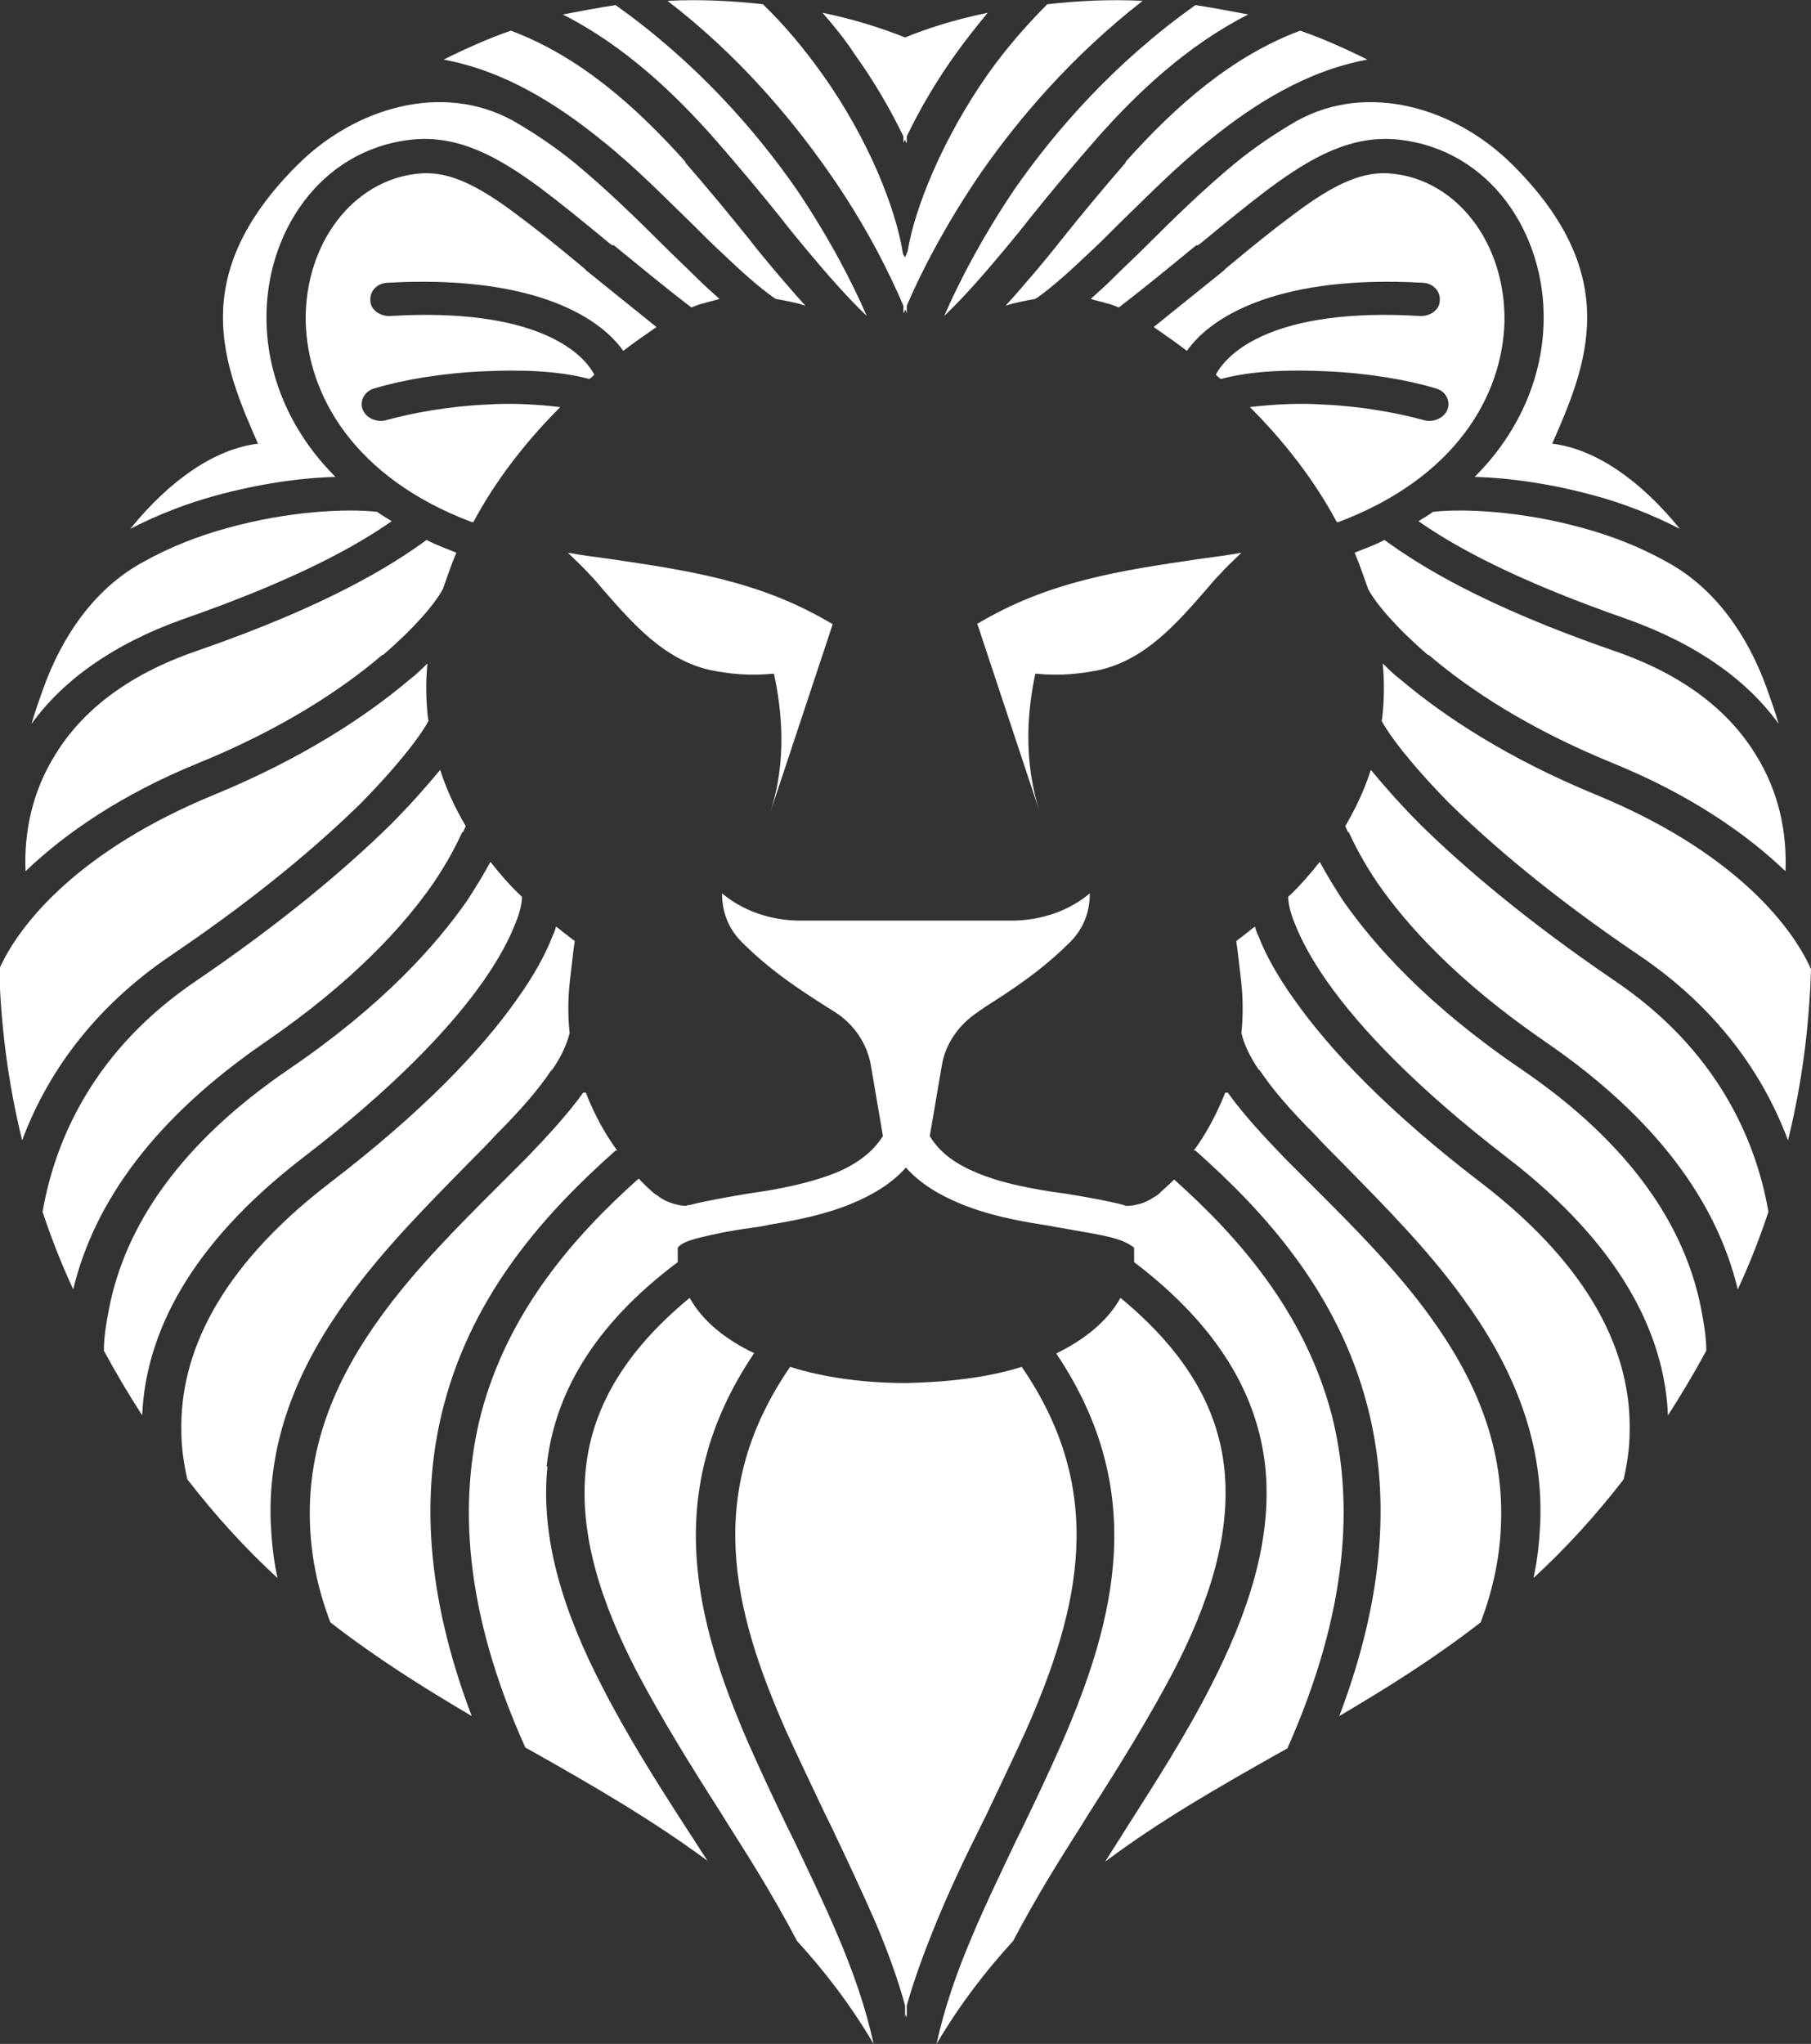 <svg xmlns="http://www.w3.org/2000/svg" id="Ebene_1" data-name="Ebene 1" viewBox="0 0 21.27 24"><rect x="0" y="0" width="21.27" height="24" fill="#333333" stroke="none"/><defs><style>      .cls-1 {        fill: #fff;      }    </style></defs><path class="cls-1" d="M10.61,3.59c-.17-.4-.45-.96-.87-1.56-.46-.66-1.08-1.39-1.9-2.02.39-.02.77,0,1.12.04.26.25.49.53.69.81.56.78.87,1.6.95,2.09,0,.02.01.05.03.07.01-.02.02-.04.03-.07.08-.49.4-1.31.95-2.09.2-.28.43-.55.69-.81.35-.04.73-.06,1.12-.04-.82.64-1.44,1.36-1.9,2.02-.41.6-.7,1.16-.87,1.56v.09s-.01-.03-.02-.05c0,.02-.01.03-.02.05v-.09Z"></path><path class="cls-1" d="M10.63.44c-.25-.1-.58-.21-.97-.29.14.16.27.32.38.49.23.32.42.65.57.96v.08s.01-.03.02-.04c0,.01.01.03.02.04v-.08c.15-.31.34-.64.57-.96.12-.17.25-.33.38-.49-.39.08-.73.19-.97.29Z"></path><path class="cls-1" d="M9.36,2.23c-.5-.72-1.2-1.51-2.13-2.17-.2.03-.41.07-.62.11.71.36,1.3.91,1.8,1.48.27.31.53.62.77.92.1.13.2.25.3.37.25.3.48.56.7.77-.16-.37-.43-.9-.82-1.48Z"></path><path class="cls-1" d="M8.05,1.9c-.59-.66-1.25-1.24-2.05-1.54-.26.09-.53.21-.79.34.71.13,1.33.52,1.86.95.39.31.74.67,1.07.99.12.12.24.24.36.35.21.2.4.37.58.5,0,0,.02.01.03.02.11.02.23.04.35.08-.12-.13-.23-.26-.35-.4-.1-.12-.21-.25-.31-.38-.24-.3-.49-.6-.75-.9Z"></path><path class="cls-1" d="M10.63,23.62s.01.05.02.07v-.14c.09-.32.21-.64.34-.96.16-.39.34-.77.53-1.15l.06-.12c.16-.34.32-.67.47-1,.63-1.43.96-2.8-.05-4.27-.41.13-.89.18-1.36.19-.47,0-.95-.06-1.36-.19-1.01,1.47-.68,2.84-.05,4.27.15.33.31.66.47,1l.06.12c.18.38.36.76.53,1.15.13.31.25.63.34.96v.14s.01-.05.02-.07Z"></path><path class="cls-1" d="M8.85,15.9c-1.08,1.61-.69,3.12-.06,4.57.15.34.31.68.47,1.01l.06.12c.18.38.36.75.52,1.13.18.42.33.85.42,1.27-.27-.46-.58-.86-.9-1.21-.13-.25-.28-.51-.43-.76-.15-.25-.32-.51-.48-.77-.34-.53-.68-1.08-.97-1.63-.42-.81-.68-1.61-.6-2.38.07-.68.42-1.35,1.22-2.01.15.27.42.49.76.65Z"></path><path class="cls-1" d="M6.42,17.22c.09-.84.54-1.65,1.54-2.4,0-.06,0-.11,0-.17.03-.04.1-.08.27-.12.16-.04.35-.08.58-.11.07-.01.15-.02.23-.04.31-.05.66-.12.97-.25.24-.1.46-.23.63-.42.17.19.39.32.63.42.31.13.65.2.97.25.08.01.16.03.23.04.22.04.42.07.58.11.16.04.23.09.27.12,0,.06,0,.12,0,.17,1,.76,1.45,1.57,1.54,2.4.09.87-.21,1.74-.64,2.58-.29.57-.65,1.13-1,1.68-.08.13-.16.25-.24.38.64-.48,1.34-.88,2.05-1.28l.09-.05c.72-1.62.78-2.9.52-3.92-.32-1.21-1.1-2.09-1.85-2.76,0,0,0,0,0,0,0,0,0,0-.01.01-.06.06-.12.11-.16.15-.02.02-.05.04-.07.05-.02.01-.03.02-.05.03-.04.02-.08.04-.13.05-.04.01-.08.02-.13.02-.02,0-.03,0-.04-.01-.19-.05-.42-.09-.66-.13-.07-.01-.14-.02-.21-.03-.31-.05-.6-.11-.86-.22-.24-.1-.43-.23-.55-.43l.14-.82c.04-.26.2-.49.43-.64.02-.02.05-.03.07-.05h0c.33-.21.67-.43,1.01-.77.16-.16.23-.36.23-.57-.25.21-.58.32-.92.32h-2.48c-.34,0-.67-.11-.92-.32,0,.21.07.41.23.57.34.34.68.56,1.01.77h0s.05.03.08.05c.24.15.39.39.43.64l.14.82c-.12.19-.31.33-.55.43-.25.1-.55.17-.86.22-.07.01-.14.02-.2.03-.23.04-.47.08-.66.13-.01,0-.03,0-.04.01-.04,0-.09-.01-.13-.02-.04-.01-.09-.03-.13-.05-.02-.01-.03-.02-.05-.03-.02-.02-.05-.03-.07-.05-.05-.04-.1-.09-.16-.15,0,0,0-.01-.02-.02-.75.67-1.53,1.55-1.85,2.76-.26,1.02-.21,2.3.52,3.92l.09.05c.71.4,1.4.8,2.05,1.28-.08-.12-.16-.25-.24-.37-.35-.54-.71-1.11-1-1.68-.43-.83-.73-1.71-.64-2.58Z"></path><path class="cls-1" d="M7.23,13.51c-.79.7-1.67,1.65-2.02,3-.26,1-.22,2.19.33,3.64-.56-.33-1.12-.68-1.66-1.1-.16-.42-.23-.81-.24-1.18-.03-.93.33-1.72.84-2.42.4-.55.89-1.04,1.34-1.49.13-.13.25-.25.37-.37.25-.26.48-.51.66-.76h.03c.07.18.16.36.26.52.04.06.07.11.11.16Z"></path><path class="cls-1" d="M6.48,12.57c.11-.16.18-.31.21-.44-.02-.19-.02-.39,0-.58.02-.16.04-.37.06-.5l-.13-.1s-.06-.05-.09-.07c-.01.04-.02.07-.04.11-.08.21-.22.47-.43.76-.41.58-1.1,1.31-2.2,2.15-1.31,1.01-1.75,2.02-1.73,2.91,0,.19.03.38.07.56.34.44.69.82,1.06,1.16-.05-.22-.07-.44-.08-.65-.04-1.03.37-1.9.91-2.64.42-.58.94-1.1,1.39-1.56.12-.12.24-.24.35-.36.27-.27.49-.52.65-.76Z"></path><path class="cls-1" d="M6.13,10.53c0,.07-.02.18-.08.32-.07.18-.19.41-.38.68-.38.54-1.04,1.24-2.12,2.07-1.31,1.01-1.84,2.05-1.88,3.02-.16-.25-.31-.5-.45-.76,0-.17.03-.33.06-.49.19-.98.84-1.95,2.12-2.82,1.1-.75,1.72-1.45,2.09-1.98.11-.17.2-.32.27-.45.11.14.23.28.37.41Z"></path><path class="cls-1" d="M5.44,9.77s.02-.05.03-.07c-.13-.22-.23-.44-.3-.66-.15.18-.34.4-.59.65-.51.5-1.25,1.13-2.28,1.83-1.18.8-1.65,1.84-1.8,2.71.1.3.22.61.36.91.25-1.04.97-2.02,2.25-2.9,1.05-.72,1.64-1.38,1.98-1.87.17-.25.27-.45.34-.6Z"></path><path class="cls-1" d="M5.04,8.45c-.08.16-.33.5-.8.98-.49.48-1.2,1.09-2.22,1.78-.95.64-1.48,1.43-1.76,2.18-.17-.69-.25-1.36-.27-2.01.25-.56.97-1.41,2.53-2.05,1.02-.42,1.77-.91,2.29-1.35.08-.06.15-.13.21-.19-.02.21-.02.43.01.67Z"></path><path class="cls-1" d="M4.5,7.69c.37-.32.6-.59.7-.77.05-.14.1-.29.16-.43-.12-.05-.24-.09-.35-.15-.41.3-1.16.77-2.69,1.3-.85.29-1.37.73-1.67,1.22-.27.43-.37.91-.35,1.37.46-.44,1.12-.9,2.03-1.27.98-.4,1.68-.86,2.16-1.27Z"></path><path class="cls-1" d="M5.54,6.13c-1.38-.52-1.93-1.49-1.95-2.36-.01-.92.56-1.65,1.31-1.73.34-.04.68.11,1.17.48.23.17.49.38.79.63l.03.03c.25.2.52.42.82.66-.13.09-.26.18-.39.28-.31-.44-1.14-.89-2.76-.8-.13,0-.22.1-.21.21,0,.11.12.19.24.18,1.69-.1,2.25.42,2.39.69-.02.02-.04.04-.06.05-.37-.1-.82-.11-1.24-.09-.48.02-.95.1-1.28.2-.12.03-.18.15-.14.25.04.1.17.16.29.12.29-.08.72-.16,1.17-.18.31-.02.6,0,.86.03-.42.42-.77.88-1.02,1.35Z"></path><path class="cls-1" d="M7.21,2.88c.27.22.57.47.91.73.05-.02.1-.04.15-.05.06-.02.12-.03.18-.05-.09-.08-.19-.17-.28-.26-.12-.12-.25-.24-.38-.37-.32-.32-.66-.65-1.02-.95-.23-.19-.48-.36-.74-.51-.83-.46-1.86-.16-2.54.52-1.3,1.3-.87,2.34-.46,3.27-.5.06-1.03.42-1.5,1,.33-.17.67-.3,1-.39.51-.14,1.01-.21,1.41-.22-.55-.55-.8-1.21-.81-1.83-.02-1.02.62-2.01,1.7-2.13.55-.06,1.02.2,1.52.57.24.18.51.4.8.64l.04.03Z"></path><path class="cls-1" d="M2.67,6.2c-.33.09-.67.22-.99.4-.57.31-.95.87-1.17,1.48-.05.14-.1.28-.14.42.36-.5.94-.93,1.78-1.23,1.35-.47,2.05-.87,2.45-1.15-.06-.04-.12-.07-.17-.11-.36-.04-1.04-.01-1.76.19Z"></path><path class="cls-1" d="M9.78,7.33l-.74,2.23c.21-.63.14-1.23.05-1.65-.3.03-.53,0-.74-.04-.55-.12-.92-.55-1.27-.95-.05-.06-.1-.12-.16-.18-.07-.08-.16-.16-.25-.25.16.03.32.05.47.07.95.14,1.79.26,2.64.77Z"></path><path class="cls-1" d="M9.04,9.55s0,.02,0,.03v-.03Z"></path><path class="cls-1" d="M11.91,2.23c.5-.72,1.2-1.51,2.13-2.17.2.03.41.07.62.11-.71.36-1.3.91-1.8,1.48-.27.31-.53.62-.77.92-.1.13-.2.25-.3.37-.25.3-.48.56-.7.77.16-.37.43-.9.82-1.48Z"></path><path class="cls-1" d="M13.22,1.9c.59-.66,1.25-1.24,2.05-1.54.26.09.53.21.79.34-.71.13-1.33.52-1.86.95-.39.31-.74.67-1.07.99-.12.12-.24.24-.36.35-.21.2-.4.37-.58.5,0,0-.02.01-.03.02-.11.02-.23.04-.35.08.12-.13.23-.26.35-.4.1-.12.21-.25.31-.38.24-.3.49-.6.75-.9Z"></path><path class="cls-1" d="M12.41,15.9c1.08,1.61.69,3.12.06,4.57-.15.34-.31.68-.47,1.01l-.06.12c-.18.38-.36.75-.52,1.13-.18.42-.33.85-.42,1.27.27-.46.58-.86.9-1.21.13-.25.28-.51.43-.76.15-.25.32-.51.48-.77.34-.53.68-1.08.97-1.63.42-.81.68-1.61.6-2.38-.07-.68-.42-1.35-1.22-2.01-.15.27-.42.49-.75.65Z"></path><path class="cls-1" d="M14.04,13.51c.79.7,1.67,1.65,2.02,3,.26,1,.22,2.19-.33,3.64.56-.33,1.12-.68,1.66-1.1.16-.42.23-.81.24-1.18.03-.93-.33-1.72-.84-2.42-.4-.55-.89-1.04-1.34-1.49-.13-.13-.25-.25-.37-.37-.25-.26-.48-.51-.66-.76h-.03c-.07.18-.16.36-.26.52-.04.06-.07.11-.11.16Z"></path><path class="cls-1" d="M14.79,12.57c-.11-.16-.18-.31-.21-.44.02-.19.02-.39,0-.58-.02-.16-.04-.37-.06-.5l.13-.1s.06-.05.09-.07c.01.04.02.07.04.11.08.21.22.47.43.76.41.58,1.1,1.31,2.2,2.15,1.31,1.01,1.75,2.02,1.73,2.91,0,.19-.03.38-.07.56-.34.44-.69.82-1.06,1.16.05-.22.07-.44.08-.65.04-1.03-.37-1.9-.91-2.64-.42-.58-.94-1.1-1.39-1.56-.12-.12-.24-.24-.35-.36-.27-.27-.49-.52-.65-.76Z"></path><path class="cls-1" d="M15.13,10.53c0,.07.02.18.08.32.07.18.19.41.38.68.38.54,1.04,1.24,2.12,2.07,1.31,1.01,1.84,2.05,1.88,3.02.16-.25.31-.5.45-.76,0-.17-.03-.33-.06-.49-.19-.98-.84-1.95-2.12-2.82-1.1-.75-1.72-1.45-2.09-1.98-.11-.17-.2-.32-.27-.45-.11.14-.23.28-.37.41Z"></path><path class="cls-1" d="M15.83,9.77s-.02-.05-.03-.07c.13-.22.23-.44.3-.66.15.18.34.4.59.65.51.5,1.25,1.13,2.28,1.83,1.18.8,1.65,1.84,1.8,2.71-.1.3-.22.61-.36.91-.25-1.04-.97-2.02-2.25-2.9-1.05-.72-1.64-1.38-1.98-1.87-.17-.25-.27-.45-.34-.6Z"></path><path class="cls-1" d="M16.22,8.45c.08.16.33.5.8.98.49.48,1.2,1.09,2.22,1.78.95.64,1.48,1.43,1.76,2.18.17-.69.25-1.36.27-2.01-.25-.56-.97-1.41-2.53-2.05-1.02-.42-1.77-.91-2.29-1.35-.08-.06-.15-.13-.21-.19.02.21.02.43-.01.67Z"></path><path class="cls-1" d="M16.77,7.69c-.37-.32-.6-.59-.7-.77-.05-.14-.1-.29-.16-.43.12-.05.24-.09.35-.15.41.3,1.16.77,2.69,1.3.85.29,1.37.73,1.67,1.22.27.43.37.91.35,1.37-.46-.44-1.12-.9-2.03-1.27-.98-.4-1.68-.86-2.16-1.27Z"></path><path class="cls-1" d="M15.72,6.13c1.38-.52,1.93-1.49,1.95-2.36.01-.92-.56-1.65-1.31-1.73-.34-.04-.68.11-1.17.48-.23.17-.49.38-.79.63l-.03.03c-.25.2-.52.42-.82.66.13.09.26.18.39.28.31-.44,1.14-.89,2.76-.8.13,0,.22.1.21.21,0,.11-.12.19-.24.18-1.69-.1-2.25.42-2.39.69.02.02.04.04.06.05.37-.1.82-.11,1.24-.09.48.02.95.1,1.28.2.12.03.18.15.14.25-.04.1-.17.16-.29.12-.29-.08-.72-.16-1.17-.18-.31-.02-.6,0-.86.03.42.42.77.88,1.02,1.35Z"></path><path class="cls-1" d="M14.05,2.88c-.27.22-.57.47-.91.73-.05-.02-.1-.04-.15-.05-.06-.02-.12-.03-.18-.05.09-.08.19-.17.28-.26.12-.12.25-.24.38-.37.32-.32.66-.65,1.02-.95.23-.19.48-.36.74-.51.83-.46,1.86-.16,2.54.52,1.3,1.3.87,2.34.46,3.27.5.06,1.03.42,1.5,1-.33-.17-.67-.3-1-.39-.51-.14-1.01-.21-1.41-.22.55-.55.8-1.21.81-1.83.02-1.02-.62-2.01-1.7-2.13-.55-.06-1.02.2-1.52.57-.24.18-.51.4-.8.64l-.04.03Z"></path><path class="cls-1" d="M18.59,6.2c.33.09.67.22.99.4.57.31.95.87,1.17,1.48.05.14.1.28.14.42-.36-.5-.94-.93-1.78-1.23-1.35-.47-2.05-.87-2.45-1.15.06-.04.12-.07.17-.11.36-.04,1.04-.01,1.76.19Z"></path><path class="cls-1" d="M11.48,7.33l.74,2.23s0,.02,0,.03v-.03c-.21-.63-.15-1.23-.06-1.65.3.03.53,0,.74-.04.55-.12.92-.55,1.27-.95.05-.06.1-.12.16-.18.07-.08.16-.16.25-.25-.16.03-.32.05-.47.07-.95.14-1.79.26-2.64.77Z"></path></svg>